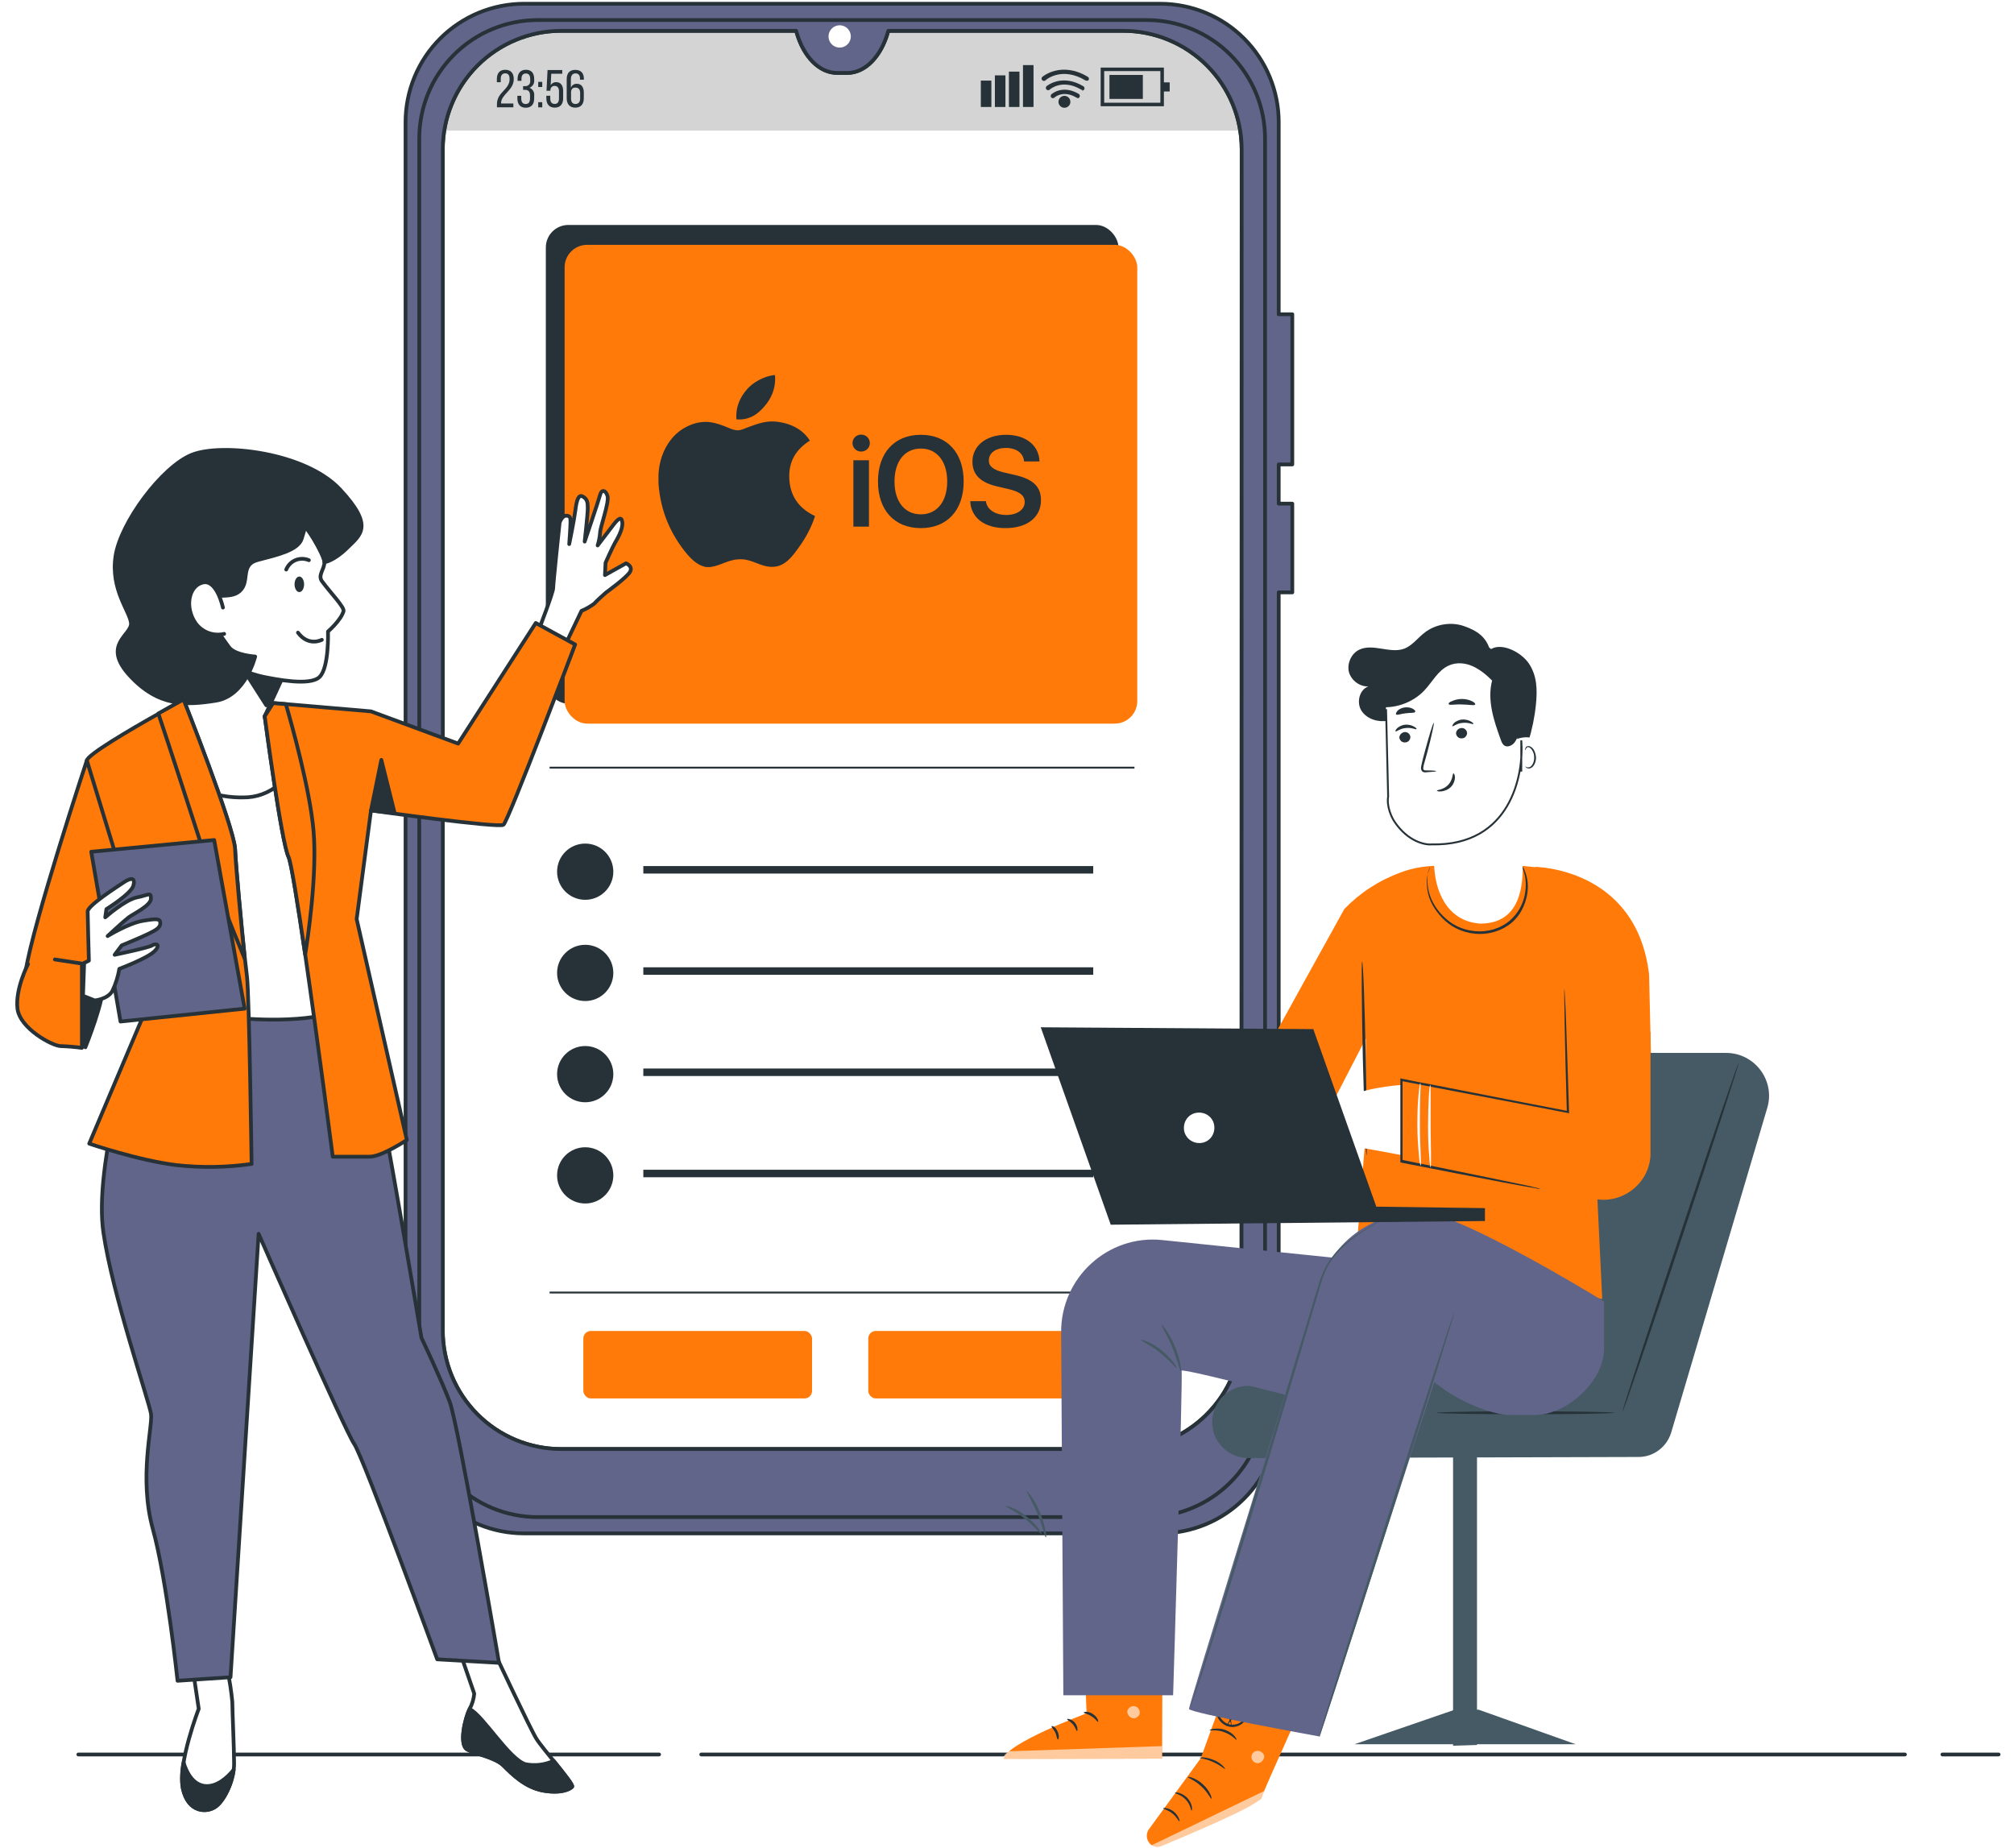 <svg xmlns="http://www.w3.org/2000/svg" width="450" height="413" viewBox="0 0 530 493" fill="none"><path d="M327.552 39.798V354.898C327.548 363.278 324.217 371.314 318.29 377.238C312.364 383.162 304.327 386.49 295.947 386.49H146.042C137.674 386.474 129.655 383.138 123.743 377.215C117.832 371.292 114.512 363.266 114.512 354.898V39.798C114.515 31.422 117.845 23.39 123.77 17.467C129.694 11.545 137.728 8.219 146.105 8.219H208.765L208.827 8.444C210.676 15.114 214.936 19.449 219.67 19.449H222.418C227.153 19.449 231.413 15.114 233.274 8.444L233.349 8.219H295.984C304.357 8.225 312.384 11.555 318.303 17.476C324.222 23.398 327.548 31.426 327.552 39.798Z" fill="white"></path><path d="M233.233 8.444C231.371 15.114 227.112 19.449 222.377 19.449H219.666C214.932 19.449 210.672 15.114 208.823 8.444L208.761 8.219H146.101C138.579 8.214 131.302 10.892 125.578 15.771C119.853 20.651 116.057 27.412 114.871 34.839H327.148C325.962 27.412 322.165 20.651 316.441 15.771C310.717 10.892 303.44 8.214 295.918 8.219H233.308L233.233 8.444Z" fill="#D4D4D4"></path><path d="M341.093 123.872V83.822H337.471V32.605C337.471 24.225 334.143 16.188 328.218 10.261C322.294 4.334 314.258 1.003 305.878 1H136.224C132.07 0.995 127.957 1.809 124.118 3.395C120.279 4.981 116.79 7.308 113.852 10.243C110.913 13.179 108.581 16.665 106.991 20.502C105.4 24.338 104.581 28.451 104.582 32.605V377.385C104.58 381.539 105.397 385.653 106.988 389.491C108.578 393.328 110.909 396.815 113.848 399.75C116.787 402.686 120.276 405.013 124.116 406.599C127.955 408.184 132.07 408.997 136.224 408.99H305.878C310.028 408.99 314.137 408.173 317.971 406.584C321.805 404.996 325.288 402.668 328.222 399.733C331.156 396.798 333.483 393.314 335.07 389.479C336.656 385.645 337.472 381.535 337.471 377.385V158H341.093V134.34H337.471V123.872H341.093ZM327.552 354.9C327.549 363.28 324.218 371.315 318.291 377.24C312.364 383.164 304.327 386.492 295.947 386.492H146.043C137.675 386.476 129.655 383.14 123.744 377.217C117.833 371.294 114.513 363.268 114.513 354.9V39.8C114.516 31.424 117.846 23.391 123.77 17.469C129.695 11.547 137.728 8.22 146.105 8.22H208.765L208.828 8.445C210.676 15.116 214.936 19.451 219.671 19.451H222.419C227.153 19.451 231.413 15.116 233.275 8.445L233.35 8.22H295.985C300.133 8.219 304.242 9.034 308.075 10.62C311.909 12.207 315.393 14.532 318.328 17.465C321.262 20.397 323.591 23.879 325.18 27.711C326.769 31.544 327.588 35.651 327.59 39.8L327.552 354.9Z" fill="#62658A" stroke="#263238" stroke-linejoin="round"></path><path d="M302.218 5.348H139.822C131.445 5.351 123.412 8.681 117.49 14.605C111.568 20.529 108.242 28.563 108.242 36.94V373.051C108.242 377.2 109.059 381.308 110.646 385.141C112.234 388.974 114.561 392.457 117.495 395.39C120.428 398.324 123.911 400.651 127.744 402.239C131.577 403.826 135.685 404.643 139.834 404.643H302.231C306.379 404.643 310.488 403.826 314.321 402.239C318.154 400.651 321.636 398.324 324.57 395.39C327.503 392.457 329.831 388.974 331.418 385.141C333.006 381.308 333.823 377.2 333.823 373.051V36.94C333.823 32.79 333.005 28.681 331.417 24.847C329.829 21.013 327.5 17.53 324.565 14.596C321.631 11.662 318.146 9.336 314.312 7.749C310.477 6.162 306.368 5.346 302.218 5.348ZM327.552 354.9C327.549 363.28 324.218 371.316 318.291 377.24C312.364 383.164 304.327 386.493 295.947 386.493H146.043C137.675 386.476 129.655 383.14 123.744 377.217C117.833 371.294 114.513 363.268 114.513 354.9V39.801C114.516 31.424 117.846 23.392 123.77 17.47C129.695 11.547 137.728 8.221 146.105 8.221H208.765L208.828 8.446C210.676 15.116 214.936 19.451 219.671 19.451H222.419C227.153 19.451 231.413 15.116 233.275 8.446L233.35 8.221H295.985C300.133 8.219 304.242 9.035 308.075 10.621C311.909 12.207 315.393 14.533 318.328 17.465C321.262 20.398 323.591 23.879 325.18 27.712C326.769 31.544 327.588 35.652 327.59 39.801L327.552 354.9Z" fill="#62658A" stroke="#263238" stroke-linejoin="round"></path><path d="M223.345 9.732C223.348 9.142 223.175 8.566 222.849 8.075C222.524 7.584 222.059 7.201 221.516 6.975C220.972 6.748 220.373 6.688 219.795 6.803C219.217 6.917 218.686 7.2 218.27 7.617C217.853 8.033 217.57 8.564 217.455 9.142C217.341 9.72 217.401 10.319 217.628 10.863C217.854 11.406 218.237 11.871 218.728 12.196C219.219 12.522 219.795 12.695 220.384 12.692C221.169 12.689 221.92 12.376 222.474 11.821C223.029 11.267 223.342 10.516 223.345 9.732Z" fill="white"></path><path d="M133.447 21.099C133.447 24.097 130.075 25.172 130.062 27.47V27.608H133.335V28.619H128.962V27.77C128.962 24.547 132.335 23.922 132.335 21.124C132.335 20.1 131.999 19.563 131.174 19.563C130.35 19.563 129.975 20.112 129.975 21.037V21.924H128.938V21.112C128.938 19.588 129.638 18.613 131.174 18.613C132.711 18.613 133.447 19.575 133.447 21.099Z" fill="#263238"></path><path d="M138.894 21.087V21.361C138.94 21.793 138.843 22.227 138.617 22.597C138.391 22.968 138.049 23.253 137.645 23.41C138.052 23.567 138.395 23.855 138.621 24.228C138.847 24.601 138.943 25.038 138.894 25.471V26.233C138.894 27.757 138.182 28.732 136.646 28.732C135.109 28.732 134.41 27.732 134.41 26.233V25.559H135.446V26.308C135.446 27.208 135.821 27.745 136.621 27.745C137.42 27.745 137.782 27.22 137.782 26.208V25.446C137.782 24.459 137.37 23.997 136.533 23.96H135.934V22.973H136.583C136.758 22.974 136.932 22.938 137.092 22.867C137.252 22.797 137.396 22.694 137.514 22.564C137.632 22.434 137.721 22.282 137.776 22.115C137.831 21.949 137.85 21.773 137.832 21.599V21.149C137.832 20.125 137.483 19.6 136.671 19.6C135.859 19.6 135.496 20.15 135.496 21.049V21.561H134.46V21.112C134.46 19.588 135.172 18.613 136.696 18.613C138.22 18.613 138.894 19.563 138.894 21.087Z" fill="#263238"></path><path d="M141.044 21.836V23.21H139.969V21.836H141.044ZM141.044 27.257V28.631H139.969V27.257H141.044Z" fill="#263238"></path><path d="M143.295 22.736C143.438 22.473 143.652 22.257 143.913 22.111C144.174 21.965 144.471 21.896 144.769 21.911C146.018 21.911 146.618 22.848 146.618 24.272V26.208C146.618 27.732 145.893 28.707 144.369 28.707C142.845 28.707 142.133 27.707 142.133 26.208V25.546H143.183V26.283C143.183 27.183 143.545 27.72 144.344 27.72C145.144 27.72 145.506 27.183 145.506 26.283V24.347C145.506 23.46 145.144 22.91 144.344 22.91C144.199 22.904 144.054 22.927 143.918 22.977C143.782 23.028 143.657 23.107 143.552 23.207C143.447 23.307 143.363 23.428 143.306 23.562C143.249 23.695 143.22 23.839 143.22 23.985V24.21H142.183L142.458 18.676H146.381V19.675H143.445L143.295 22.736Z" fill="#263238"></path><path d="M152.15 21.064V21.251H151.114V21.002C151.114 20.102 150.739 19.577 149.927 19.577C149.115 19.577 148.678 20.115 148.678 21.176V23.413C148.793 23.086 149.012 22.806 149.3 22.615C149.588 22.424 149.931 22.331 150.277 22.351C151.526 22.351 152.125 23.275 152.125 24.712V26.211C152.125 27.735 151.376 28.709 149.852 28.709C148.328 28.709 147.566 27.71 147.566 26.211V21.139C147.566 19.565 148.278 18.64 149.852 18.64C151.426 18.64 152.15 19.552 152.15 21.064ZM148.728 24.812V26.298C148.728 27.198 149.09 27.735 149.902 27.735C150.714 27.735 151.151 27.198 151.151 26.298V24.799C151.151 23.9 150.764 23.363 149.902 23.363C149.04 23.363 148.715 23.862 148.715 24.799L148.728 24.812Z" fill="#263238"></path><path d="M260.831 21.5H258.02V28.533H260.831V21.5Z" fill="#263238"></path><path d="M264.581 20.102H261.77V28.534H264.581V20.102Z" fill="#263238"></path><path d="M268.323 19.102H265.512V28.533H268.323V19.102Z" fill="#263238"></path><path d="M272.073 17.363H269.262V28.531H272.073V17.363Z" fill="#263238"></path><path d="M306.848 28.333H289.984V18.027H306.848V28.333ZM290.921 27.396H305.911V18.964H290.921V27.396Z" fill="#263238"></path><path d="M301.231 19.988H292.324V26.384H301.231V19.988Z" fill="#263238"></path><path d="M308.39 21.973H306.266V24.396H308.39V21.973Z" fill="#263238"></path><path d="M283.808 26.098C283.693 26.101 283.58 26.07 283.483 26.011C280.047 23.974 277.786 25.861 277.686 26.011C277.568 26.126 277.409 26.19 277.243 26.19C277.077 26.19 276.918 26.126 276.8 26.011C276.692 25.884 276.639 25.72 276.65 25.555C276.662 25.389 276.738 25.234 276.862 25.124C276.987 25.011 279.885 22.525 284.132 25.049C284.247 25.122 284.336 25.23 284.385 25.358C284.434 25.485 284.441 25.625 284.404 25.756C284.368 25.887 284.29 26.004 284.183 26.088C284.075 26.172 283.944 26.219 283.808 26.223V26.098Z" fill="#263238"></path><path d="M285.081 23.983C284.965 23.981 284.853 23.946 284.756 23.883C279.759 20.935 276.461 23.796 276.424 23.883C276.305 23.999 276.146 24.063 275.98 24.063C275.815 24.063 275.656 23.999 275.537 23.883C275.478 23.825 275.432 23.756 275.4 23.68C275.368 23.604 275.352 23.522 275.352 23.44C275.352 23.358 275.368 23.276 275.4 23.2C275.432 23.124 275.478 23.055 275.537 22.997C275.537 22.997 279.597 19.524 285.343 22.997C285.467 23.063 285.564 23.169 285.62 23.298C285.676 23.427 285.686 23.571 285.65 23.707C285.614 23.843 285.534 23.962 285.421 24.046C285.309 24.131 285.171 24.174 285.031 24.171L285.081 23.983Z" fill="#263238"></path><path d="M286.227 21.523C286.113 21.526 286 21.495 285.902 21.436C279.656 17.688 275.434 21.223 275.259 21.436C275.197 21.49 275.124 21.531 275.046 21.557C274.968 21.583 274.885 21.594 274.803 21.588C274.72 21.582 274.64 21.56 274.566 21.523C274.492 21.487 274.426 21.436 274.372 21.373C274.318 21.311 274.277 21.238 274.251 21.16C274.224 21.082 274.214 20.999 274.22 20.917C274.226 20.834 274.248 20.754 274.284 20.68C274.321 20.606 274.372 20.54 274.435 20.486C274.435 20.486 279.432 16.201 286.552 20.486C286.623 20.529 286.685 20.585 286.734 20.651C286.783 20.717 286.818 20.793 286.838 20.873C286.858 20.953 286.861 21.036 286.849 21.118C286.836 21.2 286.807 21.278 286.764 21.348C286.695 21.418 286.611 21.471 286.517 21.501C286.424 21.532 286.324 21.539 286.227 21.523Z" fill="#263238"></path><path d="M281.904 27.144C281.906 27.459 281.815 27.767 281.642 28.03C281.468 28.293 281.221 28.498 280.93 28.62C280.64 28.742 280.32 28.774 280.011 28.713C279.702 28.652 279.418 28.501 279.196 28.279C278.973 28.056 278.822 27.772 278.761 27.463C278.7 27.154 278.732 26.834 278.854 26.544C278.976 26.253 279.181 26.006 279.444 25.832C279.707 25.659 280.015 25.568 280.33 25.57C280.746 25.573 281.145 25.74 281.439 26.035C281.734 26.329 281.901 26.728 281.904 27.144Z" fill="#263238"></path><path d="M270.277 397.772C270.081 397.871 271.751 400.425 273.126 403.765C274.501 407.105 275.091 410.053 275.386 410.053C275.582 410.053 275.287 407.007 273.814 403.471C272.438 400.032 270.473 397.674 270.277 397.772Z" fill="#455A64"></path><path d="M264.69 401.701C264.592 401.897 267.146 402.978 269.7 405.041C272.353 407.104 274.023 409.266 274.219 409.167C274.416 409.069 272.942 406.613 270.191 404.452C267.539 402.29 264.788 401.504 264.69 401.701Z" fill="#455A64"></path><rect x="142" y="60" width="152.734" height="127.696" rx="6" fill="#263238"></rect><rect x="147.008" y="65.304" width="152.734" height="127.696" rx="6" fill="#FF7A09"></rect><path d="M202.757 100.061C202.876 100.061 202.995 100.061 203.121 100.061C203.413 103.671 202.035 106.368 200.361 108.321C198.718 110.261 196.468 112.143 192.829 111.857C192.586 108.299 193.966 105.802 195.638 103.853C197.189 102.037 200.032 100.421 202.757 100.061Z" fill="#263238"></path><path d="M213.774 137.634C213.774 137.67 213.774 137.701 213.774 137.735C212.751 140.832 211.292 143.487 209.512 145.95C207.887 148.187 205.896 151.196 202.34 151.196C199.267 151.196 197.226 149.221 194.077 149.167C190.746 149.113 188.914 150.819 185.869 151.248C185.52 151.248 185.172 151.248 184.83 151.248C182.594 150.924 180.789 149.153 179.474 147.557C175.597 142.842 172.6 136.75 172.043 128.955C172.043 128.191 172.043 127.429 172.043 126.665C172.279 121.086 174.99 116.55 178.593 114.352C180.494 113.183 183.108 112.188 186.019 112.633C187.267 112.826 188.541 113.253 189.658 113.675C190.717 114.082 192.041 114.804 193.295 114.766C194.145 114.741 194.99 114.298 195.846 113.986C198.355 113.08 200.813 112.041 204.055 112.529C207.95 113.118 210.715 114.849 212.423 117.519C209.128 119.616 206.523 122.776 206.968 128.173C207.363 133.075 210.213 135.943 213.774 137.634Z" fill="#263238"></path><path d="M224.027 140.46H228.184V122.764H224.027V140.46ZM226.097 120.443C227.399 120.443 228.417 119.441 228.417 118.189C228.417 116.92 227.399 115.919 226.097 115.919C224.811 115.919 223.793 116.92 223.793 118.189C223.793 119.441 224.811 120.443 226.097 120.443ZM242.024 115.969C234.996 115.969 230.588 120.76 230.588 128.423C230.588 136.086 234.996 140.861 242.024 140.861C249.036 140.861 253.444 136.086 253.444 128.423C253.444 120.76 249.037 115.969 242.024 115.969ZM242.024 119.642C246.315 119.642 249.053 123.047 249.053 128.423C249.053 133.782 246.315 137.188 242.024 137.188C237.717 137.188 234.996 133.782 234.996 128.423C234.996 123.048 237.717 119.642 242.024 119.642ZM255.198 133.682C255.381 138.123 259.021 140.861 264.563 140.861C270.39 140.861 274.063 137.99 274.063 133.415C274.063 129.826 271.993 127.806 267.101 126.687L264.33 126.053C261.375 125.352 260.156 124.417 260.156 122.814C260.156 120.811 261.993 119.475 264.714 119.475C267.469 119.475 269.355 120.827 269.555 123.081H273.662C273.562 118.841 270.056 115.969 264.747 115.969C259.505 115.969 255.782 118.857 255.782 123.131C255.782 126.57 257.886 128.707 262.326 129.726L265.448 130.46C268.487 131.178 269.722 132.18 269.722 133.916C269.722 135.92 267.702 137.355 264.797 137.355C261.859 137.355 259.639 135.903 259.372 133.682L255.198 133.682Z" fill="#263238"></path><line x1="143" y1="204.75" x2="299" y2="204.75" stroke="#263238" stroke-width="0.5"></line><line x1="168" y1="232" x2="288" y2="232" stroke="#263238" stroke-width="2"></line><line x1="168" y1="259" x2="288" y2="259" stroke="#263238" stroke-width="2"></line><line x1="168" y1="286" x2="288" y2="286" stroke="#263238" stroke-width="2"></line><line x1="168" y1="313" x2="288" y2="313" stroke="#263238" stroke-width="2"></line><line x1="143" y1="344.75" x2="299" y2="344.75" stroke="#263238" stroke-width="0.5"></line><rect x="152" y="355" width="61" height="18" rx="2" fill="#FF7A09"></rect><rect x="228" y="355" width="61" height="18" rx="2" fill="#FF7A09"></rect><circle cx="152.5" cy="232.5" r="7.5" fill="#263238"></circle><circle cx="152.5" cy="259.5" r="7.5" fill="#263238"></circle><circle cx="152.5" cy="286.5" r="7.5" fill="#263238"></circle><circle cx="152.5" cy="313.5" r="7.5" fill="#263238"></circle><path d="M514.488 467.961H529.479" stroke="#263238" stroke-linecap="round" stroke-linejoin="round"></path><path d="M183.449 467.961H504.495" stroke="#263238" stroke-linecap="round" stroke-linejoin="round"></path><path d="M17.305 467.961H172.206" stroke="#263238" stroke-linecap="round" stroke-linejoin="round"></path><path d="M47.536 443.066L49.422 455.783C49.422 455.783 43.776 470.386 45.188 477.02C46.599 483.653 51.783 483.616 54.132 481.729C56.48 479.843 58.854 474.671 58.854 470.424C58.854 466.177 58.379 456.295 58.379 453.934C58.097 450.926 57.625 447.939 56.968 444.99L47.536 443.066Z" fill="white" stroke="#263238" stroke-linecap="round" stroke-linejoin="round"></path><path d="M51.032 476.359C47.722 475.972 46.11 472.524 45.373 470.113C44.907 472.379 44.843 474.709 45.186 476.996C46.597 483.592 51.782 483.592 54.13 481.706C56.191 480.069 58.252 475.897 58.74 472.049C57.066 474.098 54.255 476.709 51.032 476.359Z" fill="#263238" stroke="#263238" stroke-linecap="round" stroke-linejoin="round"></path><path d="M128.485 441.144C128.485 441.144 137.804 461.032 139.466 463.73C141.127 466.428 149.609 475.947 148.997 476.572C148.385 477.196 146.099 478.433 141.327 477.609C136.555 476.784 133.045 473.261 130.759 470.975C128.473 468.689 123.264 467.865 121.027 466.628C118.791 465.391 120.403 458.333 121.652 455.847C122.356 454.573 122.782 453.164 122.901 451.713L118.754 439.695L128.485 441.144Z" fill="white" stroke="#263238" stroke-linecap="round" stroke-linejoin="round"></path><path d="M149.029 476.572C149.379 476.21 146.731 472.912 144.095 469.651C141.754 470.735 139.132 471.054 136.6 470.563C132.24 469.314 125.194 457.509 121.684 455.848C120.435 458.346 118.773 465.379 121.059 466.628C123.345 467.877 128.555 468.702 130.791 470.975C133.027 473.249 136.6 476.772 141.359 477.609C146.119 478.446 148.467 477.197 149.029 476.572Z" fill="#263238" stroke="#263238" stroke-linecap="round" stroke-linejoin="round"></path><path d="M30.578 282.407C30.578 282.407 21.621 312.088 23.982 328.627C26.343 345.167 36.224 373.848 36.699 377.146C37.174 380.444 33.401 394.11 37.174 407.777C40.947 421.443 43.77 448.301 43.77 448.301L57.898 447.352L65.394 329.089C65.394 329.089 88.504 381.768 90.877 385.116C93.251 388.464 113.026 442.58 113.026 442.58L129.515 443.516C129.515 443.516 118.672 379.919 116.324 373.786C113.975 367.652 108.828 356.834 108.828 356.834C108.828 356.834 98.472 295.111 96.586 288.515C94.7 281.919 86.692 264.48 86.692 264.48L41.933 266.367L30.578 282.407Z" fill="#62658A" stroke="#263238" stroke-linecap="round" stroke-linejoin="round"></path><path d="M56.979 271.215C56.979 271.215 72.906 273.402 85.086 270.279C85.086 270.279 72.594 203.758 72.594 202.509C72.594 201.26 41.988 206.881 41.988 206.881L56.979 271.215Z" fill="white" stroke="#263238" stroke-linecap="round" stroke-linejoin="round"></path><path d="M72.441 179.261L67.02 191.041L70.842 209.192C68.198 211.497 64.794 212.743 61.286 212.69C57.928 212.757 54.585 212.22 51.417 211.103L45.371 186.582L58.425 167.469C59.581 170.454 61.472 173.1 63.922 175.161C66.372 177.223 69.302 178.633 72.441 179.261Z" fill="white" stroke="#263238" stroke-linecap="round" stroke-linejoin="round"></path><path d="M61.152 178.285L67.448 188.129L71.383 181.046L61.152 178.285Z" fill="#263238" stroke="#263238" stroke-linecap="round" stroke-linejoin="round"></path><path d="M53.969 158.562C54.367 158.692 54.788 158.736 55.204 158.692C55.62 158.647 56.022 158.515 56.383 158.303C56.744 158.092 57.057 157.807 57.299 157.466C57.542 157.125 57.71 156.737 57.792 156.326C58.741 153.141 60.015 149.955 63.201 149.006C66.14 148.15 68.786 146.499 70.846 144.234C72.823 142.262 74.954 140.449 77.217 138.812C77.217 138.812 82.951 148.044 82.951 149.955C82.951 151.867 81.102 153.416 82.314 155.052C84.525 158.075 88.36 161.985 88.047 163.022C87.298 165.52 83.9 168.431 83.9 168.431C83.9 168.431 84.225 177.988 81.677 180.536C79.128 183.084 69.897 181.16 66.686 180.536C63.476 179.911 56.817 177.35 56.18 176.076C55.543 174.802 53.307 167.157 53.307 167.157C53.307 167.157 52.695 159.512 53.969 158.562Z" fill="white" stroke="#263238" stroke-linecap="round" stroke-linejoin="round"></path><path d="M76.251 157.925C76.954 157.925 77.525 156.996 77.525 155.851C77.525 154.706 76.954 153.777 76.251 153.777C75.547 153.777 74.977 154.706 74.977 155.851C74.977 156.996 75.547 157.925 76.251 157.925Z" fill="#263238"></path><path d="M72.754 151.916C72.981 151.35 73.319 150.836 73.748 150.402C74.176 149.969 74.688 149.626 75.251 149.393C75.814 149.161 76.418 149.043 77.028 149.047C77.637 149.051 78.24 149.177 78.8 149.417" stroke="#263238" stroke-linecap="round" stroke-linejoin="round"></path><path d="M82.258 170.653C82.258 170.653 78.747 172.565 75.887 168.742" stroke="#263238" stroke-linecap="round" stroke-linejoin="round"></path><path d="M82.952 149.954C82.952 149.954 85.451 149.641 88.998 146.144C92.546 142.646 96.319 140.41 87.087 130.529C77.855 120.647 55.57 118.112 47.6 121.297C39.63 124.482 28.549 139.423 27.225 148.367C25.901 157.312 31.048 163.02 31.36 166.193C31.672 169.366 23.403 171.902 31.048 180.209C38.693 188.517 46.038 188.142 53.971 186.893C61.903 185.644 64.476 175.113 64.476 175.113C64.476 175.113 59.067 174.8 57.481 172.614C55.894 170.428 51.747 164.969 52.059 161.159C52.372 157.349 57.481 160.197 60.342 157.649C63.202 155.1 60.342 150.641 65.114 149.367C69.885 148.092 75.944 146.868 76.894 143.645L77.855 140.46C77.855 140.46 82.952 147.405 82.952 149.954Z" fill="#263238" stroke="#263238" stroke-linecap="round" stroke-linejoin="round"></path><path d="M56.202 169.066C54.786 169.401 53.303 169.306 51.941 168.795C50.579 168.283 49.401 167.377 48.556 166.193C45.683 162.058 46.645 156.324 50.468 155.375C54.29 154.425 55.877 162.058 55.877 162.058" fill="white"></path><path d="M56.202 169.066C54.786 169.401 53.303 169.306 51.941 168.795C50.579 168.283 49.401 167.377 48.556 166.193C45.683 162.058 46.645 156.324 50.468 155.375C54.29 154.425 55.877 162.058 55.877 162.058" stroke="#263238" stroke-linecap="round" stroke-linejoin="round"></path><path d="M63.521 310.453C56.873 311.394 50.133 311.499 43.459 310.765C33.266 309.516 20.211 305.032 20.211 305.032L37.413 264.345C37.413 264.345 19.574 205.108 19.574 202.884C19.574 201.398 31.004 194.689 38.65 190.392C42.485 188.218 45.37 186.644 45.37 186.644C45.37 186.644 58.737 220.373 59.111 226.444C59.361 231.304 60.848 247.206 61.747 255.788C61.985 257.912 62.172 259.536 62.297 260.522C62.884 265.232 63.521 310.453 63.521 310.453Z" fill="#FF7A09" stroke="#263238" stroke-linecap="round" stroke-linejoin="round"></path><path d="M61.696 255.722C58.148 247.203 53.277 235.135 50.928 227.853C47.668 217.734 40.934 197.06 38.648 190.314C42.483 188.14 45.369 186.566 45.369 186.566C45.369 186.566 58.736 220.295 59.11 226.366C59.31 231.238 60.797 247.14 61.696 255.722Z" fill="#FF7A09" stroke="#263238" stroke-linecap="round" stroke-linejoin="round"></path><path d="M139.953 168.43C139.953 168.43 143.963 158.112 143.963 156.837C143.963 155.563 145.674 139.424 145.674 139.424C145.674 139.424 146.262 137.55 147.423 137.55C148.585 137.55 148.573 138.199 148.573 139.361C148.573 140.523 148.235 145.12 148.235 145.12C148.235 145.12 149.56 138.699 149.884 136.063C150.209 133.427 150.709 131.778 151.871 132.441C153.032 133.103 153.182 133.927 153.182 135.564C153.182 137.2 152.358 144.458 152.358 144.458C152.358 144.458 156.105 133.427 156.48 131.966C156.855 130.504 157.954 130.654 158.454 132.303C158.954 133.952 156.48 140.698 156.48 142.022C156.391 143.197 156.169 144.358 155.818 145.482C155.818 145.482 158.954 141.36 160.103 139.873C161.252 138.387 162.239 137.575 162.401 139.386C162.564 141.197 161.09 143.671 160.428 144.82C159.766 145.969 157.929 150.092 157.929 150.092L157.767 153.39L163.376 150.254C163.376 150.254 165.187 150.916 164.525 152.39C163.863 153.864 158.104 157.999 158.104 157.999C158.104 157.999 155.468 160.298 154.969 160.96C153.904 161.763 152.741 162.426 151.508 162.934L146.399 173.639L139.953 168.43Z" fill="white" stroke="#263238" stroke-linecap="round" stroke-linejoin="round"></path><path d="M149.817 171.902C149.817 171.902 131.978 219.034 130.704 219.984C129.43 220.933 95.364 216.161 95.364 216.161L91.541 245.143L104.92 304.055C104.92 304.055 98.225 308.515 95.039 308.515H85.171C85.171 308.515 81.21 277.947 77.813 254.574C75.851 241.083 74.065 229.99 73.391 228.591C71.479 224.768 67.019 191.015 67.019 191.015L69.256 187.504L72.666 187.792L95.364 189.74L118.612 198.335L139.311 166.168L149.817 171.902Z" fill="#FF7A09" stroke="#263238" stroke-linecap="round" stroke-linejoin="round"></path><path d="M77.813 254.601C75.851 241.11 74.065 230.017 73.391 228.618C71.479 224.795 67.019 191.041 67.019 191.041L69.256 187.531L72.666 187.819C74.215 193.178 79.049 210.392 80.036 221.547C81.073 233.377 78.437 250.728 77.813 254.601Z" fill="#FF7A09" stroke="#263238" stroke-linecap="round" stroke-linejoin="round"></path><path d="M95.367 216.187L98.128 202.684L101.663 216.837L95.367 216.187Z" fill="#263238" stroke="#263238" stroke-linecap="round" stroke-linejoin="round"></path><path d="M19.579 202.82C19.579 202.82 5.138 246.542 3.264 259.034C1.39 271.527 13.57 271.839 19.504 269.653C25.438 267.467 29.497 235.3 29.497 235.3L19.579 202.82Z" fill="#FF7A09" stroke="#263238" stroke-linecap="round" stroke-linejoin="round"></path><path d="M20.75 227.182L28.558 272.465L61.661 269.03L53.542 224.059L20.75 227.182Z" fill="#62658A" stroke="#263238" stroke-linecap="round" stroke-linejoin="round"></path><path d="M18.879 256.848L19.191 279.333C19.191 279.333 24.5 266.217 23.876 262.157C23.251 258.097 18.879 256.848 18.879 256.848Z" fill="#263238" stroke="#263238" stroke-linecap="round" stroke-linejoin="round"></path><path d="M3.887 257.159C3.887 257.159 0.451 263.718 1.076 269.027C1.701 274.336 10.445 279.02 12.631 279.02C14.516 279.079 16.397 279.237 18.265 279.495V257.009L11.057 255.91" fill="#FF7A09"></path><path d="M3.887 257.159C3.887 257.159 0.451 263.718 1.076 269.027C1.701 274.336 10.445 279.02 12.631 279.02C14.516 279.079 16.397 279.237 18.265 279.495V257.009L11.057 255.91" stroke="#263238" stroke-linecap="round" stroke-linejoin="round"></path><path d="M20.125 256.225C20.125 256.225 19.8 244.67 19.8 243.109C19.8 241.547 27.608 236.55 29.481 235.301C31.355 234.052 32.604 234.052 31.98 236.238C31.355 238.424 24.797 242.484 24.797 242.484L24.485 244.67C24.485 244.67 29.794 239.986 32.929 239.361C36.065 238.736 36.677 237.799 36.677 239.673C36.677 241.547 31.992 243.733 30.743 244.67C29.494 245.607 25.122 249.667 25.122 249.667C25.122 249.667 30.743 246.232 34.491 245.607C38.238 244.982 39.175 244.982 39.175 246.232C39.175 247.481 37.926 248.105 36.052 249.042C34.178 249.979 28.869 252.165 28.869 252.165L26.995 254.664C26.995 254.664 36.052 252.79 36.989 252.165C37.926 251.541 39.487 251.853 37.614 253.727C35.74 255.601 28.245 258.411 28.245 258.411C27.901 260.467 27.271 262.465 26.371 264.345C25.122 266.531 21.686 266.843 21.686 266.843L18.551 265.594L18.863 256.85L20.125 256.225Z" fill="white" stroke="#263238" stroke-linecap="round" stroke-linejoin="round"></path><path d="M467.783 295.474L442.142 382.123C440.963 385.954 437.426 388.607 433.497 388.607L329.361 388.901C323.859 388.901 319.438 384.284 319.733 378.782C320.028 373.674 324.252 369.646 329.361 369.646H369.149L400.979 280.836H456.78C464.443 280.836 469.944 288.204 467.783 295.474Z" fill="#455A64"></path><path d="M379.656 376.819C379.656 377.015 390.267 377.212 403.333 377.212C416.399 377.212 427.009 377.015 427.009 376.819C427.009 376.622 416.399 376.426 403.333 376.426C390.267 376.426 379.656 376.622 379.656 376.819Z" fill="#263238"></path><path d="M460.118 283.586C459.921 283.488 452.848 304.217 444.301 329.956C435.754 355.597 428.975 376.424 429.172 376.522C429.368 376.621 436.442 355.892 444.989 330.153C453.536 304.512 460.314 283.586 460.118 283.586Z" fill="#263238"></path><path d="M383.973 465.627L390.358 465.43V388.605H383.973V465.627Z" fill="#455A64"></path><path d="M416.695 465.235H357.652L384.472 456H390.76L416.695 465.235Z" fill="#455A64"></path><path d="M431.715 260.991L421.989 309.817L423.757 346.461L358.034 335.557L360.588 303.53L360.686 277.005L344.575 308.246L332 283.98L354.988 242.424C359.213 238.101 364.125 234.859 370.019 232.698C372.868 231.617 375.914 231.028 379.45 230.93C387.015 233.287 394.58 233.287 402.242 230.93C403.127 231.028 404.404 231.126 406.074 231.323C406.172 231.323 406.27 231.323 406.369 231.323C420.319 232.993 430.929 244.585 431.715 258.634V260.991Z" fill="#FF7A09"></path><path d="M405.895 231.223C405.895 231.223 432.912 231.419 436.252 259.909L436.743 280.834L413.46 280.638L405.895 231.223Z" fill="#FF7A09"></path><path d="M341.434 267.869C341.434 268.066 362.654 268.262 388.884 268.262C415.115 268.262 436.335 268.066 436.335 267.869C436.335 267.673 415.115 267.476 388.884 267.476C362.654 267.476 341.434 267.673 341.434 267.869Z" fill="#FF7A09"></path><path d="M341.434 272.389C341.434 272.585 362.654 272.782 388.884 272.782C415.115 272.782 436.335 272.585 436.335 272.389C436.335 272.193 415.115 271.996 388.884 271.996C362.654 271.996 341.434 272.193 341.434 272.389Z" fill="#FF7A09"></path><path d="M342.922 264.135C342.922 264.332 363.847 264.528 389.586 264.528C415.326 264.528 436.251 264.332 436.251 264.135C436.251 263.939 415.326 263.742 389.586 263.742C363.847 263.742 342.922 263.939 342.922 264.135Z" fill="#FF7A09"></path><path d="M360.886 308.148C361.083 308.148 360.984 296.555 360.69 282.31C360.395 268.065 360.002 256.473 359.707 256.473C359.511 256.473 359.609 268.065 359.904 282.31C360.297 296.555 360.69 308.148 360.886 308.148Z" fill="#263238"></path><g filter="url(#filter0_f_249_26)"><path d="M370.133 289.383C370.133 289.383 357.362 290.267 355.102 293.705C352.843 297.046 349.306 306.673 350.583 306.771C351.958 306.87 352.843 306.084 352.843 306.084L356.379 299.895C356.379 299.895 355.79 305.887 357.951 305.986C360.014 306.084 370.428 308.147 370.428 308.147L370.133 289.383Z" fill="white"></path></g><path d="M436.635 275.236V308.147C436.242 315.81 428.972 321.311 421.506 319.74L370.027 309.129L370.125 288.008L414.629 296.555L415.218 274.254L436.635 275.236Z" fill="#FF7A09"></path><path d="M407.245 317.087C407.245 317.087 407.049 316.988 406.558 316.89C406.066 316.792 405.379 316.595 404.593 316.399C402.824 316.006 400.27 315.515 397.028 314.827C390.446 313.452 381.211 311.585 370.208 309.325L370.503 309.62C370.503 303.038 370.503 295.67 370.503 287.909L370.11 288.302C373.057 288.891 376.103 289.481 379.148 290.07C392.116 292.526 404.298 294.884 414.515 296.849L414.908 296.947V296.554C414.613 286.73 414.319 278.576 414.122 272.78C414.024 269.931 413.926 267.769 413.827 266.198C413.827 265.51 413.729 264.92 413.729 264.429C413.729 264.036 413.631 263.84 413.631 263.84C413.631 263.84 413.631 264.036 413.631 264.429C413.631 264.92 413.631 265.412 413.631 266.198C413.631 267.769 413.729 270.029 413.729 272.878C413.828 278.674 414.024 286.828 414.319 296.652L414.712 296.358C404.495 294.393 392.313 292.035 379.345 289.481C376.201 288.891 373.156 288.302 370.307 287.712L369.914 287.614V288.007C369.914 295.768 369.914 303.038 369.914 309.718V310.013L370.208 310.111C381.211 312.273 390.446 314.041 397.028 315.318C400.27 315.908 402.824 316.399 404.593 316.694C405.477 316.792 406.066 316.988 406.656 317.087C407.049 317.087 407.245 317.087 407.245 317.087Z" fill="#263238"></path><path d="M377.8 231.224C377.8 231.224 377.702 231.421 377.603 231.716C377.505 232.01 377.309 232.501 377.211 233.189C376.916 234.466 376.818 236.431 377.407 238.691C377.996 240.95 379.568 243.504 381.828 245.568C384.186 247.729 387.526 249.104 391.161 249.104C394.796 249.104 398.234 247.631 400.395 245.371C402.557 243.112 403.539 240.263 403.834 237.905C404.129 235.547 403.637 233.582 403.146 232.403C402.95 231.814 402.655 231.323 402.459 231.028C402.262 230.733 402.164 230.537 402.164 230.635C402.066 230.635 402.459 231.323 402.851 232.501C403.244 233.68 403.539 235.547 403.244 237.806C402.95 240.066 401.967 242.719 399.806 244.88C397.743 247.041 394.501 248.417 391.063 248.417C387.624 248.417 384.382 247.139 382.123 245.076C379.863 243.112 378.389 240.754 377.702 238.494C377.014 236.333 377.112 234.368 377.211 233.189C377.603 231.912 377.898 231.224 377.8 231.224Z" fill="#263238"></path><path d="M375.33 310.897C375.428 310.897 375.428 309.619 375.33 307.655C375.231 305.69 375.133 302.939 375.133 299.894C375.133 296.848 375.133 294.097 375.231 292.133C375.33 290.168 375.33 288.891 375.231 288.891C375.133 288.891 374.937 290.069 374.74 292.133C374.544 294.097 374.445 296.946 374.445 299.992C374.445 303.037 374.642 305.788 374.838 307.851C374.937 309.619 375.231 310.897 375.33 310.897Z" fill="#FAFAFA"></path><path d="M377.989 311.389C378.087 311.389 378.087 310.112 378.087 308.147C378.087 305.887 377.989 303.235 377.989 300.386C377.989 297.537 377.989 294.884 377.989 292.625C377.989 290.66 377.989 289.383 377.89 289.383C377.792 289.383 377.596 290.562 377.497 292.625C377.399 294.59 377.301 297.34 377.301 300.386C377.301 303.431 377.399 306.182 377.596 308.147C377.694 310.21 377.89 311.389 377.989 311.389Z" fill="#FAFAFA"></path><path d="M326.405 442.148L316.679 468.968L302.827 487.929C301.845 489.304 302.238 491.269 303.613 492.153C304.399 492.644 305.382 492.743 306.266 492.35C311.866 489.992 332.3 481.445 332.889 479.48C333.577 477.122 346.741 448.338 346.741 448.338L326.405 442.148Z" fill="#FF7A09"></path><g opacity="0.6"><path d="M303.617 492.152L333.581 477.711L333.188 478.792C332.795 479.774 332.107 480.56 331.223 481.051C328.767 482.328 321.89 485.865 306.466 492.349C305.484 492.84 304.502 492.742 303.617 492.152Z" fill="white"></path></g><g opacity="0.6"><path d="M331.511 467.004C330.626 467.2 330.037 468.085 330.233 468.969C330.43 469.853 331.314 470.442 332.198 470.246C333.082 470.049 333.77 468.969 333.574 468.183C333.279 467.397 332.198 466.709 331.412 467.102" fill="white"></path></g><path d="M314.218 482.919C314.021 482.919 314.021 481.347 312.646 479.972C311.369 478.596 309.797 478.4 309.797 478.203C309.797 478.105 310.19 478.007 310.877 478.203C311.565 478.4 312.351 478.793 313.137 479.579C313.825 480.365 314.218 481.249 314.316 481.936C314.414 482.526 314.316 482.919 314.218 482.919Z" fill="#263238"></path><path d="M310.982 485.769C310.786 485.867 310.295 484.59 309.116 483.706C307.937 482.723 306.66 482.527 306.66 482.33C306.66 482.134 308.133 482.134 309.509 483.214C310.786 484.295 311.179 485.769 310.982 485.769Z" fill="#263238"></path><path d="M319.533 479.776C319.337 479.874 318.551 478.007 316.783 476.436C315.014 474.765 313.148 474.176 313.246 473.98C313.246 473.783 315.407 474.176 317.274 475.944C319.14 477.614 319.73 479.678 319.533 479.776Z" fill="#263238"></path><path d="M323.166 471.818C323.067 471.917 321.79 470.738 319.924 469.952C318.057 469.068 316.387 468.969 316.387 468.871C316.387 468.675 318.155 468.576 320.218 469.461C322.183 470.247 323.264 471.72 323.166 471.818Z" fill="#263238"></path><path d="M326.211 464.056C326.113 464.155 324.934 462.681 322.871 461.993C320.808 461.207 319.039 461.699 319.039 461.502C319.039 461.404 319.432 461.207 320.218 461.109C321.004 461.011 322.085 461.011 323.165 461.404C324.246 461.797 325.13 462.386 325.621 462.976C326.113 463.565 326.309 463.958 326.211 464.056Z" fill="#263238"></path><path d="M323.56 460.52C323.56 460.52 323.56 460.127 323.953 459.537C324.248 458.948 324.837 458.064 325.82 457.179C326.311 456.786 326.802 456.295 327.686 456.197C328.079 456.197 328.669 456.492 328.865 456.885C329.062 457.376 328.963 457.867 328.865 458.26C328.177 459.93 326.114 461.011 324.15 460.52C322.185 460.028 320.908 458.26 320.711 456.492C320.711 456.099 320.711 455.509 321.104 455.215C321.497 454.822 322.086 454.822 322.479 455.116C323.265 455.509 323.56 456.197 323.855 456.688C324.444 457.769 324.739 458.751 324.837 459.439C324.935 460.127 324.935 460.52 324.935 460.52C324.837 460.52 324.739 458.948 323.462 456.885C323.167 456.393 322.774 455.804 322.185 455.509C321.89 455.411 321.595 455.411 321.497 455.607C321.301 455.804 321.202 456.099 321.301 456.492C321.497 457.965 322.676 459.537 324.346 459.93C326.016 460.323 327.883 459.439 328.374 458.064C328.472 457.769 328.57 457.376 328.472 457.081C328.374 456.786 328.177 456.688 327.883 456.688C327.293 456.688 326.704 457.081 326.213 457.474C324.15 459.046 323.658 460.618 323.56 460.52Z" fill="#263238"></path><path d="M285.349 435.172L286.233 456.982C286.233 456.982 264.423 465.136 264.129 469.164L306.373 469.066L306.471 435.074L285.349 435.172Z" fill="#FF7A09"></path><g opacity="0.6"><path d="M299.205 455.117C299.991 455.314 300.58 456.296 300.384 457.082C300.187 457.868 299.303 458.458 298.419 458.261C297.633 458.065 296.847 456.984 297.142 456.198C297.437 455.412 298.517 454.725 299.303 455.216" fill="white"></path></g><g opacity="0.6"><path d="M306.368 469.067V465.726L265.696 467.102C265.696 467.102 263.83 467.888 264.026 469.263L306.368 469.067Z" fill="white"></path></g><path d="M285.449 456.784C285.449 456.98 286.53 457.078 287.512 457.766C288.593 458.356 289.084 459.338 289.28 459.24C289.477 459.24 289.182 457.963 287.905 457.177C286.628 456.293 285.449 456.587 285.449 456.784Z" fill="#263238"></path><path d="M281.023 458.556C281.023 458.752 281.907 459.145 282.595 459.931C283.283 460.815 283.479 461.699 283.676 461.699C283.872 461.699 283.97 460.521 283.086 459.44C282.202 458.457 281.023 458.359 281.023 458.556Z" fill="#263238"></path><path d="M278.568 463.956C278.765 463.956 279.059 462.974 278.469 461.795C277.978 460.616 276.996 460.223 276.897 460.419C276.799 460.616 277.389 461.205 277.88 462.089C278.273 462.974 278.274 463.858 278.568 463.956Z" fill="#263238"></path><path d="M285.843 451.777C285.941 451.973 286.923 451.678 288.004 451.777C289.183 451.875 290.067 452.17 290.165 452.071C290.264 451.875 289.38 451.187 288.004 451.089C286.727 450.991 285.745 451.58 285.843 451.777Z" fill="#263238"></path><g opacity="0.3"><path d="M285.445 439.496L285.642 443.426L306.371 443.131L306.469 439.594L285.445 439.496Z" fill="black"></path></g><path d="M285.734 447.356C285.734 447.455 286.52 447.553 287.895 447.356C288.583 447.258 289.271 447.062 290.155 446.669C290.548 446.472 290.941 446.276 291.334 445.981C291.53 445.883 291.727 445.686 291.923 445.49C292.12 445.293 292.316 444.704 292.022 444.409C291.825 444.114 291.432 443.918 291.137 443.918C290.843 443.918 290.548 444.016 290.351 444.016C289.86 444.114 289.467 444.311 289.074 444.507C288.288 444.9 287.601 445.392 287.11 445.784C286.127 446.669 285.832 447.455 285.832 447.553C285.931 447.651 286.422 446.963 287.404 446.177C287.895 445.784 288.583 445.392 289.271 445.097C289.664 444.9 290.057 444.802 290.45 444.704C290.941 444.606 291.236 444.606 291.432 444.802C291.432 444.9 291.432 444.9 291.432 444.999C291.334 445.097 291.137 445.195 290.941 445.392C290.548 445.588 290.155 445.883 289.86 446.079C289.173 446.472 288.387 446.669 287.797 446.865C286.52 447.16 285.734 447.258 285.734 447.356Z" fill="#263238"></path><path d="M286.032 447.65C286.13 447.65 286.523 446.962 286.621 445.587C286.621 444.899 286.621 444.113 286.326 443.229C286.228 442.836 286.032 442.345 285.737 441.952C285.442 441.559 285.147 440.969 284.362 440.871C283.969 440.871 283.576 441.166 283.477 441.46C283.379 441.755 283.281 441.952 283.281 442.246C283.183 442.738 283.183 443.229 283.281 443.72C283.379 444.604 283.772 445.39 284.165 445.881C284.951 446.962 285.835 447.257 285.835 447.158C285.933 447.06 285.147 446.667 284.558 445.587C284.263 445.095 283.969 444.408 283.87 443.622C283.87 443.229 283.87 442.836 283.87 442.443C283.969 441.952 284.067 441.657 284.263 441.657C284.46 441.657 284.853 441.952 285.049 442.345C285.246 442.738 285.442 443.131 285.54 443.524C285.835 444.309 285.933 444.997 285.933 445.587C286.13 446.864 285.933 447.65 286.032 447.65Z" fill="#263238"></path><path d="M306.356 330.745C331.31 333.299 364.417 336.737 364.417 336.737L359.898 377.409C359.898 377.409 311.268 364.54 311.563 365.62C311.956 366.701 309.304 452.171 309.304 452.171H280.028L279.438 355.403C279.34 340.765 291.915 329.271 306.356 330.745Z" fill="#62658A"></path><path d="M424.257 347.15V359.724C424.257 368.271 414.433 377.408 405.886 377.408H399.205C393.998 377.408 385.746 373.576 381.522 370.531L378.968 368.664L348.415 463.172C348.415 463.172 313.539 456.885 313.539 455.804C313.539 454.724 337.215 378.39 348.12 342.925C352.541 328.484 368.063 320.035 382.406 324.947C382.897 325.143 383.388 325.34 383.88 325.536C399.598 331.922 424.257 347.15 424.257 347.15Z" fill="#62658A"></path><path d="M313.637 455.901C313.637 455.901 313.736 455.803 313.834 455.607C313.932 455.312 314.03 455.017 314.227 454.624C314.522 453.74 315.013 452.463 315.602 450.694C316.781 447.256 318.353 442.344 320.318 436.155C324.247 423.875 329.454 406.781 335.152 387.918C338.001 378.487 340.654 369.449 343.11 361.295C344.289 357.169 345.468 353.337 346.548 349.702C347.138 347.836 347.629 346.166 348.12 344.397C348.611 342.727 349.102 341.057 349.692 339.584C350.871 336.636 352.737 334.377 354.604 332.608C356.471 330.84 358.239 329.563 359.811 328.581C361.284 327.598 362.463 326.812 363.347 326.321C363.74 326.125 364.035 325.928 364.232 325.732C364.428 325.633 364.526 325.535 364.526 325.535C364.526 325.535 364.428 325.535 364.232 325.732C363.937 325.83 363.642 326.026 363.249 326.223C362.365 326.714 361.186 327.402 359.713 328.384C358.141 329.366 356.372 330.644 354.408 332.314C352.541 334.082 350.576 336.342 349.299 339.387C348.611 340.861 348.12 342.531 347.629 344.201C347.138 345.871 346.548 347.639 346.057 349.408C344.976 353.043 343.797 356.972 342.52 361C340.064 369.154 337.313 378.192 334.464 387.624C328.767 406.486 323.658 423.482 319.925 435.958C318.058 442.049 316.486 447.06 315.406 450.596C314.914 452.266 314.423 453.642 314.129 454.526C314.03 454.919 313.932 455.312 313.834 455.607C313.637 455.803 313.637 455.901 313.637 455.901Z" fill="#455A64"></path><path d="M306.258 353.436C306.062 353.535 307.732 356.089 309.107 359.429C310.482 362.769 311.072 365.717 311.367 365.717C311.563 365.717 311.268 362.671 309.795 359.135C308.419 355.696 306.454 353.338 306.258 353.436Z" fill="#455A64"></path><path d="M300.671 357.365C300.573 357.561 303.127 358.642 305.681 360.705C308.334 362.768 310.004 364.93 310.2 364.831C310.397 364.733 308.923 362.277 306.172 360.116C303.52 357.954 300.769 357.168 300.671 357.365Z" fill="#455A64"></path><path d="M348.226 463.272C348.422 463.37 356.675 438.024 366.597 406.783C376.618 375.542 384.477 350.098 384.281 350.098C384.084 350 375.832 375.346 365.909 406.587C355.987 437.827 348.03 463.174 348.226 463.272Z" fill="#455A64"></path><path d="M392.479 325.675L292.666 326.657L274 274L346.699 274.491L363.498 321.843L392.479 322.236V325.675Z" fill="#263238"></path><path d="M316.835 304.847C319.094 304.552 320.568 302.489 320.273 300.23C319.978 297.97 317.915 296.496 315.656 296.791C313.396 297.086 311.923 299.149 312.217 301.408C312.512 303.57 314.575 305.142 316.835 304.847Z" fill="white"></path><path d="M393.796 173.359C392.813 169.823 390.259 168.153 386.82 166.974C383.382 165.795 379.354 166.483 376.505 168.644C374.54 170.117 373.067 172.279 370.807 173.065C367.074 174.342 362.653 171.591 359.018 173.261C356.857 174.244 355.678 176.896 356.169 179.156C356.759 181.415 359.018 183.184 361.376 183.085C358.92 183.969 358.134 187.506 359.608 189.667C361.081 191.829 364.028 192.713 366.583 192.222C369.137 191.731 371.397 190.159 373.361 188.39C375.326 186.622 377.095 184.657 379.158 183.085C381.221 181.513 383.775 180.335 386.427 180.433C389.964 180.629 393.01 183.282 394.582 186.426C396.153 189.569 396.546 193.204 396.743 196.741C396.939 200.278 397.038 203.912 398.02 207.253C398.118 207.646 398.315 208.137 398.708 208.235C399.297 208.432 399.788 207.842 400.083 207.253C403.325 201.26 405.388 194.678 406.076 187.899C406.469 183.969 406.37 180.236 404.209 176.994C401.95 173.654 396.448 171.198 393.796 173.359Z" fill="#263238"></path><path d="M400.727 189.764L402.495 229.551C402.79 236.33 401.906 246.35 391.198 246.35C381.865 245.663 379.114 236.919 378.917 230.632C378.819 227.685 378.623 225.13 378.623 224.836C378.623 224.836 368.504 224.344 367.227 214.324C366.637 209.51 366.244 199.489 366.048 190.353C365.753 180.627 373.121 172.277 382.749 171.294L383.731 171.196C394.243 170.705 400.531 179.252 400.727 189.764Z" fill="white"></path><path d="M369.645 196.738C369.743 197.524 370.431 198.114 371.216 198.015C372.002 198.015 372.592 197.328 372.592 196.542C372.494 195.756 371.806 195.166 371.02 195.265C370.234 195.363 369.645 196.05 369.645 196.738Z" fill="#263238"></path><path d="M368.619 195.069C368.816 195.265 369.798 194.283 371.37 194.185C372.942 193.988 374.121 194.676 374.219 194.479C374.317 194.381 374.121 194.086 373.531 193.792C373.04 193.497 372.156 193.202 371.174 193.3C370.191 193.399 369.405 193.89 369.012 194.283C368.718 194.578 368.521 194.971 368.619 195.069Z" fill="#263238"></path><path d="M384.766 195.656C384.864 196.442 385.552 197.032 386.338 196.933C387.123 196.933 387.713 196.246 387.713 195.46C387.615 194.674 386.927 194.084 386.141 194.183C385.355 194.281 384.766 194.87 384.766 195.656Z" fill="#263238"></path><path d="M383.768 193.694C383.964 193.89 384.947 192.908 386.518 192.81C388.09 192.613 389.269 193.301 389.368 193.104C389.466 193.006 389.269 192.711 388.68 192.417C388.189 192.122 387.304 191.827 386.322 191.925C385.34 192.024 384.554 192.515 384.161 192.908C383.866 193.301 383.67 193.694 383.768 193.694Z" fill="#263238"></path><path d="M379.503 205.682C379.503 205.584 378.521 205.486 376.949 205.486C376.556 205.486 376.163 205.486 376.064 205.191C375.966 204.896 376.064 204.503 376.163 204.012C376.457 203.03 376.752 201.949 377.047 200.868C378.226 196.447 379.012 192.812 378.815 192.812C378.619 192.812 377.538 196.349 376.359 200.77C376.064 201.851 375.77 202.931 375.573 203.914C375.475 204.405 375.279 204.896 375.573 205.486C375.671 205.78 376.064 205.977 376.261 205.977C376.556 206.075 376.752 205.977 376.949 205.977C378.521 205.879 379.503 205.78 379.503 205.682Z" fill="#263238"></path><path d="M384.081 206.269C383.786 206.269 383.982 207.94 382.705 209.315C381.428 210.69 379.562 210.69 379.66 210.887C379.66 210.985 380.053 211.182 380.839 211.083C381.625 210.985 382.607 210.69 383.393 209.904C384.179 209.118 384.474 208.038 384.474 207.35C384.474 206.662 384.179 206.269 384.081 206.269Z" fill="#263238"></path><path d="M382.8 187.801C382.996 188.194 384.47 187.801 386.337 187.899C388.203 187.899 389.677 188.292 389.873 187.899C389.971 187.703 389.677 187.31 388.989 187.015C388.4 186.72 387.417 186.426 386.337 186.426C385.256 186.426 384.273 186.72 383.684 187.015C382.996 187.212 382.702 187.605 382.8 187.801Z" fill="#263238"></path><path d="M368.77 190.548C369.065 190.843 370.146 190.352 371.325 190.254C372.602 190.057 373.682 190.254 373.879 189.861C373.977 189.664 373.781 189.369 373.289 189.075C372.798 188.78 372.012 188.584 371.128 188.682C370.244 188.78 369.556 189.173 369.163 189.566C368.77 190.057 368.672 190.352 368.77 190.548Z" fill="#263238"></path><path d="M400.664 197.232C400.86 197.134 407.344 194.482 407.836 201.358C408.327 208.235 401.352 207.351 401.352 207.155C401.253 206.958 400.664 197.232 400.664 197.232Z" fill="white"></path><path d="M403.24 204.403C403.24 204.403 403.339 204.501 403.535 204.6C403.731 204.698 404.124 204.698 404.419 204.6C405.107 204.305 405.696 203.126 405.598 201.849C405.598 201.259 405.402 200.67 405.107 200.179C404.812 199.688 404.517 199.393 404.124 199.295C403.732 199.196 403.535 199.491 403.437 199.688C403.339 199.884 403.437 199.982 403.339 200.081C403.339 200.081 403.142 199.982 403.24 199.688C403.24 199.589 403.339 199.393 403.437 199.196C403.633 199.098 403.83 199 404.124 199C404.616 199 405.205 199.491 405.5 199.982C405.795 200.474 405.991 201.161 406.089 201.849C406.188 203.224 405.5 204.6 404.616 204.894C404.124 205.091 403.731 204.894 403.535 204.796C403.24 204.501 403.142 204.403 403.24 204.403Z" fill="#263238"></path><path d="M363.734 188.49C368.253 189.178 373.067 187.508 376.211 184.266C378.47 181.908 379.944 178.764 382.891 177.487C384.856 176.603 387.214 176.799 389.178 177.683C391.143 178.568 392.813 179.943 394.385 181.515C393.01 186.82 394.876 192.321 396.743 197.43C396.94 198.019 397.234 198.609 397.725 198.904C398.61 199.395 399.789 198.805 400.378 198.019C401.36 196.742 401.655 194.974 401.753 193.402C402.048 189.669 401.753 185.837 400.476 182.301C399.297 178.764 397.136 175.522 394.189 173.164C390.456 170.315 385.642 169.136 380.926 169.726C376.309 170.315 371.888 172.477 368.548 175.719C366.976 177.192 365.502 178.961 364.913 181.024" fill="#263238"></path><path d="M402.168 205.798V197.475C402.908 206.908 399.172 225.662 378.309 225.219C376.459 225.404 371.872 224.442 368.321 219.115C367.581 218.005 366.213 215.12 366.656 212.457L366.102 189.152" stroke="#263238" stroke-width="0.5"></path><defs><filter id="filter0_f_249_26" x="348.312" y="287.383" width="24.117" height="22.764" filterUnits="userSpaceOnUse" color-interpolation-filters="sRGB"><feGaussianBlur stdDeviation="1"></feGaussianBlur></filter></defs></svg>